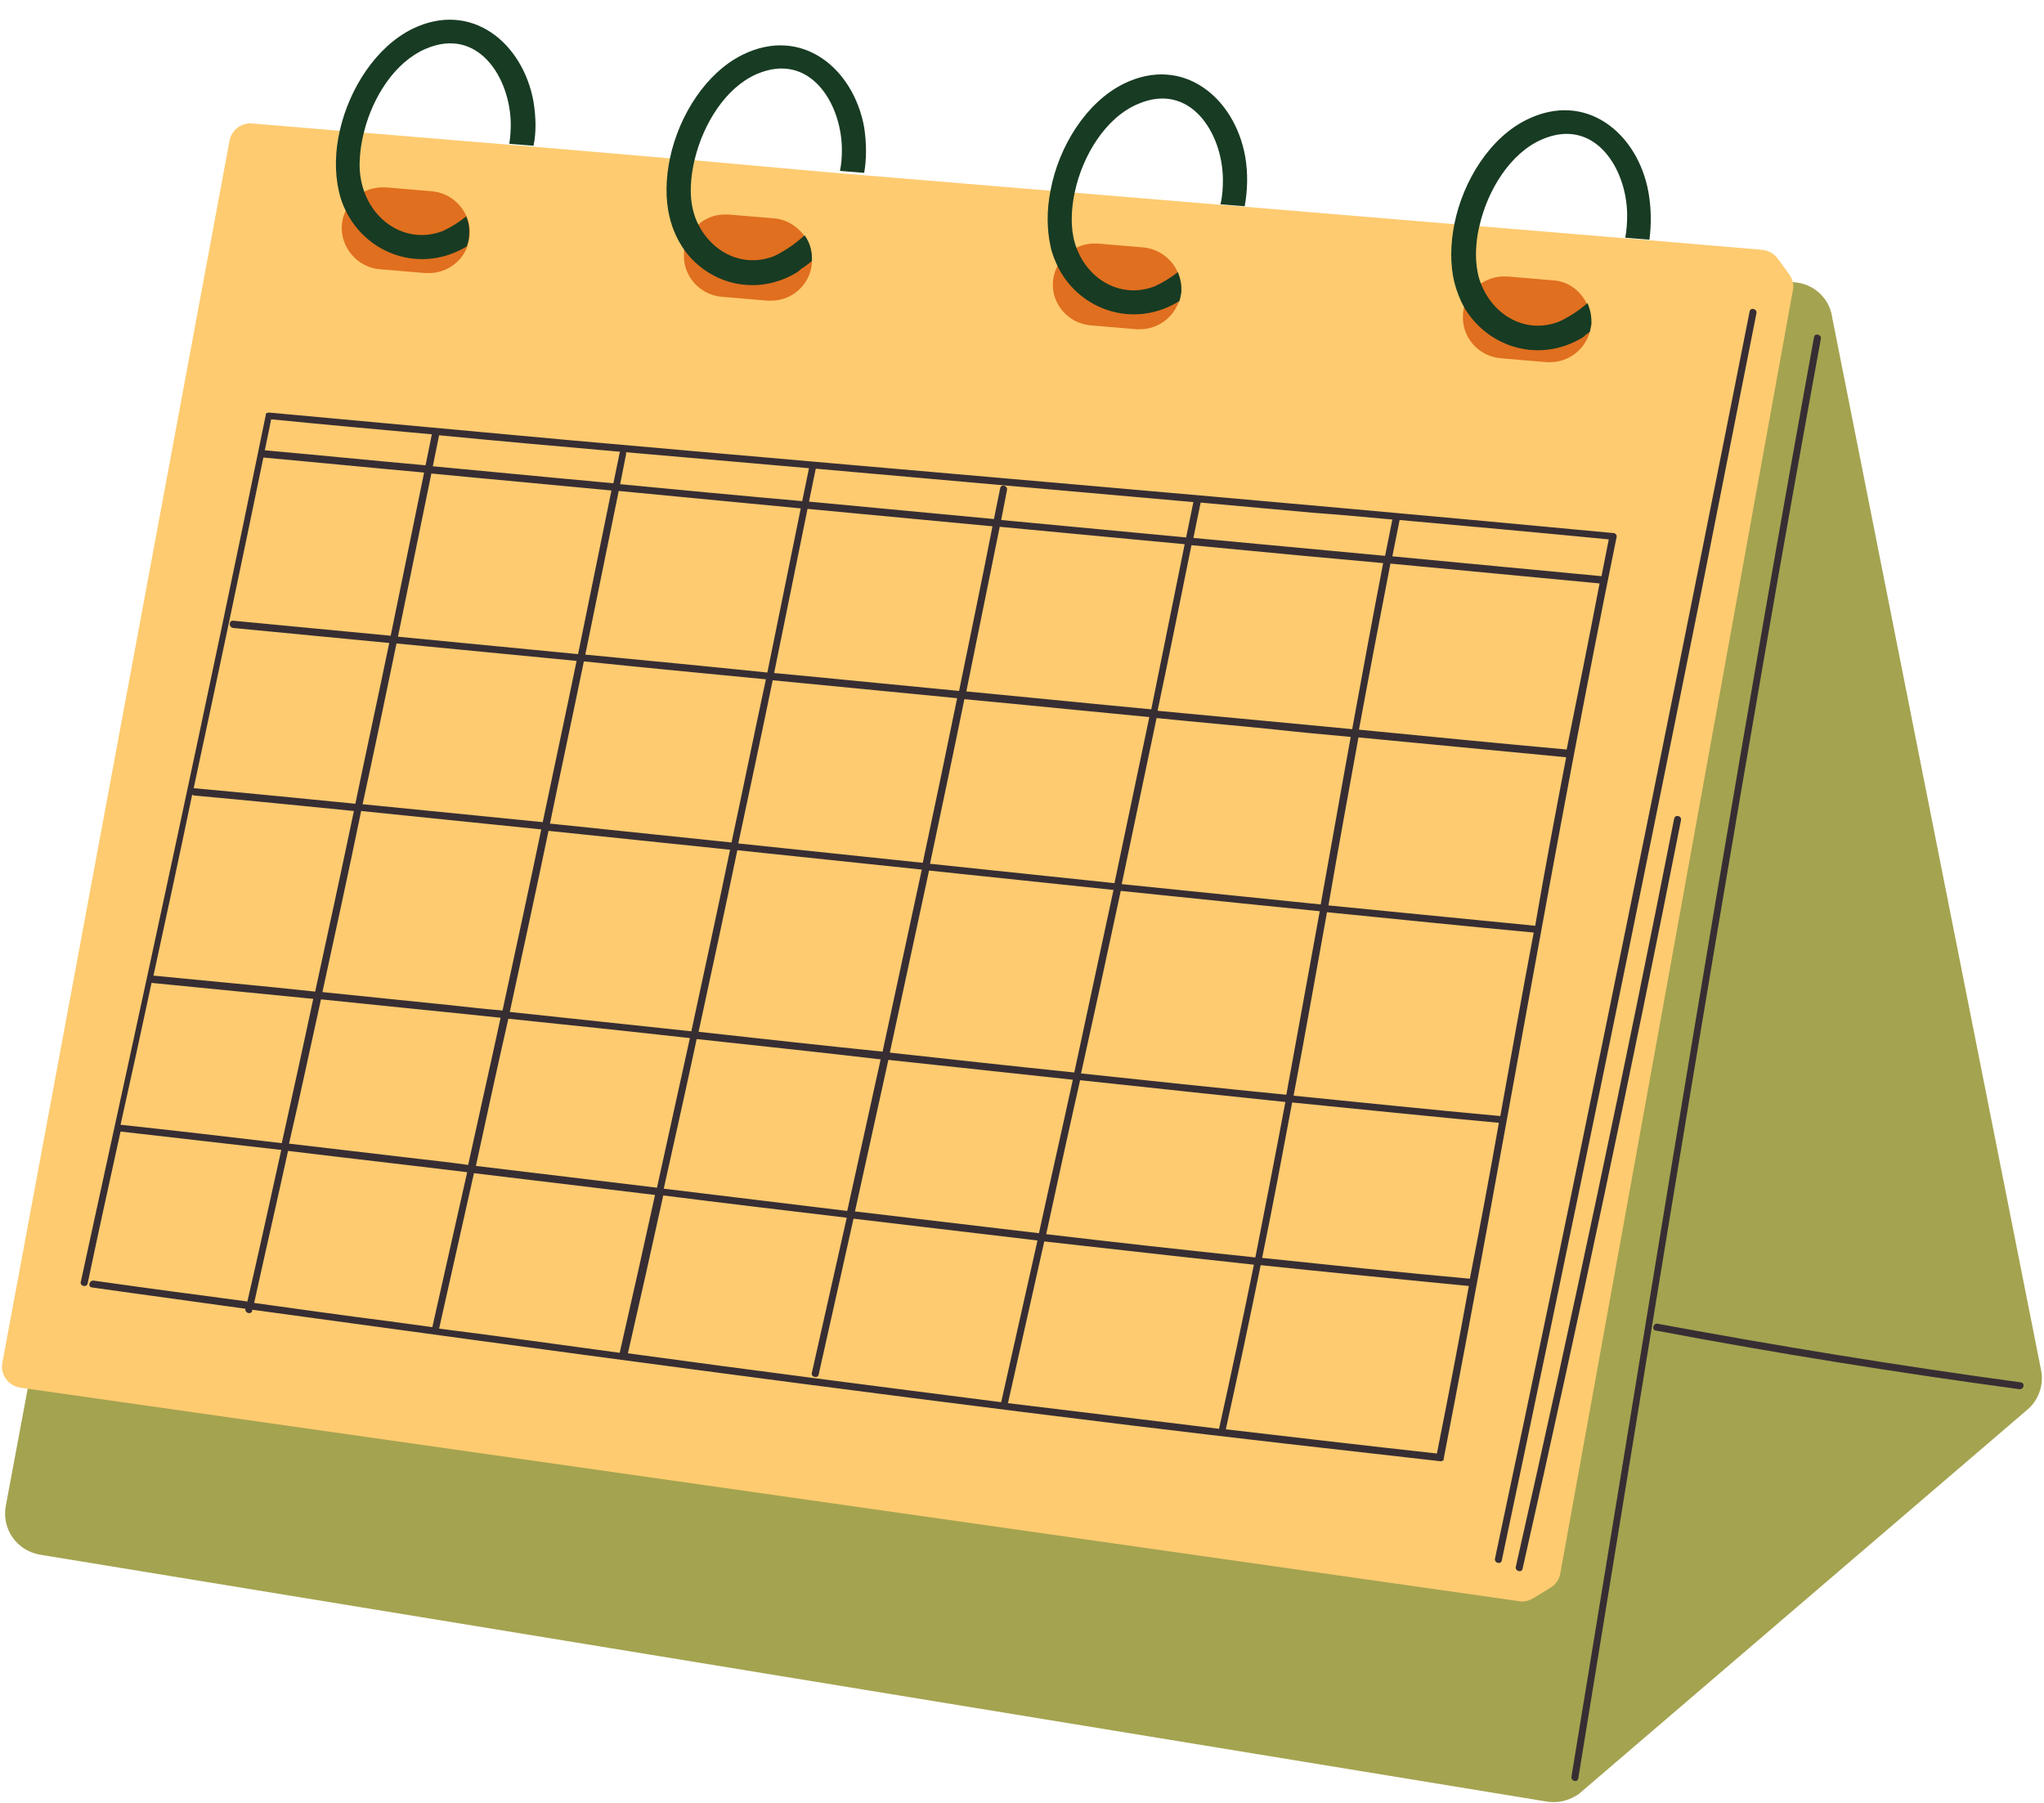 <?xml version="1.0" encoding="UTF-8" standalone="no"?><svg xmlns="http://www.w3.org/2000/svg" xmlns:xlink="http://www.w3.org/1999/xlink" fill="#000000" height="372.4" preserveAspectRatio="xMidYMid meet" version="1" viewBox="-0.4 -4.1 422.2 372.4" width="422.2" zoomAndPan="magnify"><g id="change1_1"><path d="M418.3,287.1L326.2,366c-0.3,0.3-0.7,0.6-1.1,0.8c-1.8,1.1-3.9,1.5-5.9,1.2l-311.3-51 c-4.8-0.8-8-5.3-7.1-10.1L51.6,35.2c0.8-4.4,4.8-7.4,9.2-7l309.5,26c3.8,0.3,7,3.1,7.7,6.9l0,0.1l43.2,217.7 C421.8,281.9,420.7,285.1,418.3,287.1z" fill="#a4a350"/></g><g id="change2_1"><path d="M369.2,52.6l-2.4-3.3c-0.8-1-1.9-1.7-3.2-1.8l-23.5-2l-5-0.4L305,42.6l-5-0.4l-43.3-3.6l-5-0.4l-30.1-2.5 l-5-0.4l-38.5-3.2l-5-0.4L143,29l-5.1-0.4l-28.1-2.4l-5-0.4l-30.1-2.5l-5.1-0.4l-17.9-1.5c-2.3-0.2-4.3,1.4-4.7,3.6L0.1,277.3 c-0.5,2.5,1.2,4.8,3.7,5.2l309.6,44.1c1,0.2,2-0.1,2.9-0.6l3.6-2.2c1.1-0.7,1.8-1.7,2-3l48-264.8C370.2,54.8,369.9,53.6,369.2,52.6z M96.4,45.7C96.4,45.7,96.4,45.7,96.4,45.7C96.4,45.7,96.4,45.7,96.4,45.7z" fill="#fecb70"/></g><g id="change3_1"><path d="M364,131.7c-13.4,77.1-25.8,154.3-38.4,231.5c-0.2,1-1.6,0.5-1.4-0.4c3.6-22,7.2-43.9,10.8-65.9 c12.6-77.2,25.3-154.4,39.3-231.4c0.2-0.9,1.6-0.5,1.4,0.4C371.7,87.8,367.8,109.7,364,131.7z M417,281.4 c-25.1-3.4-50.1-7.5-75-12.1c-0.9-0.2-1.3,1.3-0.4,1.4c24.9,4.7,49.9,8.7,75,12.1C417.6,283,418,281.6,417,281.4z M361,60.2 c0.2-0.9,1.6-0.5,1.4,0.4c-3.8,19.2-7.6,38.4-11.4,57.6c-13.4,66.7-27.1,133.4-41.2,200c-0.2,0.9-1.6,0.5-1.4-0.4 c4.1-19.2,8.1-38.3,12.1-57.5C334.3,193.7,347.8,126.9,361,60.2L361,60.2z M345.4,165c-10.2,51.7-21.1,103.2-32.7,154.5 c-0.2,0.9,1.2,1.3,1.4,0.4c11.6-51.4,22.5-102.9,32.7-154.5C347.1,164.4,345.6,164,345.4,165L345.4,165z M333.5,106.9 c-12.9,63.2-23.4,126.9-35.7,190.3c0,0,0,0.1,0,0.1c0,0,0,0.1,0,0.1c0,0,0,0.1-0.1,0.1c0,0.1-0.1,0.1-0.2,0.1c0,0,0,0,0,0 c-0.1,0-0.2,0.1-0.2,0.1c0,0,0,0,0,0c0,0-0.1,0-0.1,0c-21.3-2.4-42.6-4.8-63.9-7.4c-60.6-7.4-121.1-15.6-181.6-23.9 c0,0.1,0,0.1,0,0.2c-0.2,0.9-1.6,0.5-1.4-0.4c-10.6-1.5-21.2-2.9-31.7-4.4c-1-0.1-0.5-1.6,0.4-1.4c10.6,1.5,21.1,2.9,31.7,4.3 c2.4-10.4,4.7-20.9,7-31.3c-11.1-1.3-22.1-2.5-33.2-3.8c-2.3,10.5-4.6,20.9-6.8,31.4c-0.2,0.9-1.7,0.5-1.4-0.4 c13-59.6,26-119.3,38.2-179c0,0,0-0.1,0-0.1c0,0,0-0.1,0-0.1c0,0,0-0.1,0.1-0.1c0-0.1,0.1-0.1,0.2-0.1c0,0,0,0,0,0 c0.1,0,0.2-0.1,0.2-0.1c0,0,0,0,0,0c0,0,0.1,0,0.1,0c20.6,1.9,41.3,3.8,62,5.7c71.9,6.4,143.9,12.4,215.8,19.2c0.1,0,0.1,0,0.1,0 c0,0,0,0,0,0c0.1,0,0.2,0.1,0.2,0.1c0,0,0.1,0.1,0.1,0.1c0,0,0,0,0.1,0.1C333.5,106.4,333.6,106.6,333.5,106.9z M331.9,107.3 c-14.4-1.4-28.8-2.7-43.2-4c-0.5,2.5-1,5-1.5,7.5c14.4,1.4,28.8,2.7,43.2,4.1C330.9,112.4,331.4,109.9,331.9,107.3z M330,116.4 c-14.4-1.4-28.8-2.7-43.2-4.1c-2.2,11.4-4.4,22.9-6.5,34.3c14.3,1.4,28.6,2.8,42.9,4.1C325.5,139.3,327.8,127.9,330,116.4z M323.1,152.3c-14.3-1.4-28.6-2.7-42.9-4.1c-2.1,11.5-4.2,23.1-6.2,34.7c14.2,1.4,28.5,2.8,42.7,4.2 C318.7,175.4,320.9,163.8,323.1,152.3z M316.4,188.5c-14.2-1.3-28.5-2.8-42.7-4.2c-2.3,12.6-4.5,25.3-6.9,37.9 c14.2,1.4,28.4,2.9,42.7,4.2C311.8,213.7,314,201.1,316.4,188.5z M309.2,227.8c-14.2-1.3-28.4-2.8-42.7-4.2c-2,10.7-4,21.4-6.2,32.1 c14.3,1.5,28.6,3,42.9,4.3C305.3,249.3,307.3,238.6,309.2,227.8z M206.4,285.5c2.5-11.1,5-22.3,7.5-33.4c-12.7-1.5-25.3-3-38-4.5 c-2.4,10.7-4.8,21.5-7.2,32.2c-0.2,0.9-1.7,0.5-1.4-0.4c2.4-10.7,4.8-21.3,7.2-32c-12.6-1.5-25.3-3-37.9-4.6 c-2.4,10.9-4.8,21.7-7.3,32.6C154.8,278.9,180.6,282.2,206.4,285.5z M127.6,275.3c2.5-10.9,4.9-21.7,7.3-32.6 c-12.5-1.5-24.9-3-37.4-4.5c-2.4,10.7-4.8,21.4-7.2,32.1C102.8,271.9,115.2,273.6,127.6,275.3z M39.6,158.7c0,0,0.1,0,0.1,0 c11.1,1,22.2,2.1,33.3,3.2c2.3-11.1,4.7-22.1,7-33.2c-10.7-1-21.5-2.1-32.2-3.1c-1-0.1-1-1.6,0-1.5c10.8,1,21.7,2.1,32.5,3.1 c2.3-11.2,4.6-22.4,6.9-33.7c-11.1-1-22.1-2.1-33.2-3.1C49.3,113.2,44.5,135.9,39.6,158.7z M54.3,88.9c11.1,1,22.1,2.1,33.2,3.1 c0.4-2.1,0.9-4.3,1.3-6.4c-11.1-1-22.1-2-33.2-3.1C55.2,84.7,54.7,86.8,54.3,88.9z M128.9,89.8c-0.4,2-0.8,4-1.2,6.1 c12.5,1.2,25.1,2.4,37.6,3.5c0.5-2.3,0.9-4.5,1.4-6.8c-12.6-1.1-25.2-2.2-37.8-3.3C128.9,89.4,129,89.6,128.9,89.8z M168.1,92.7 c-0.5,2.3-0.9,4.5-1.4,6.8c12.7,1.2,25.4,2.4,38.2,3.6c0.4-2.1,0.9-4.3,1.3-6.4c0.2-0.9,1.6-0.5,1.4,0.4c-0.4,2.1-0.8,4.1-1.2,6.2 c12.7,1.2,25.5,2.4,38.2,3.6c0.5-2.4,1-4.9,1.5-7.3C220.1,97.3,194.1,95,168.1,92.7z M181.9,213.1c2.7-12.5,5.4-25,8.1-37.6 c-12.7-1.3-25.4-2.7-38.1-4c-2.6,12.5-5.3,25-8,37.5C156.5,210.4,169.2,211.8,181.9,213.1z M143.5,210.5 c-2.2,10.3-4.5,20.6-6.8,30.9c12.6,1.5,25.3,3.1,37.9,4.6c2.3-10.4,4.6-20.9,6.9-31.3C168.9,213.2,156.2,211.9,143.5,210.5z M113.2,166c12.5,1.3,25,2.6,37.5,3.9c2.4-11.2,4.7-22.5,7.1-33.7c-12.5-1.2-25-2.4-37.6-3.7C117.9,143.7,115.5,154.8,113.2,166z M118.7,132.4c-12.4-1.2-24.8-2.4-37.2-3.6c-2.3,11.1-4.6,22.2-7,33.2c9.1,0.9,18.1,1.8,27.2,2.7c3.3,0.3,6.7,0.7,10,1 C114,154.7,116.4,143.6,118.7,132.4z M159.2,136.4c-2.3,11.2-4.7,22.5-7.1,33.7c12.7,1.3,25.4,2.7,38.1,4c2.4-11.3,4.8-22.7,7.1-34 C184.7,138.9,171.9,137.6,159.2,136.4z M197.7,138.6c2.3-11.3,4.7-22.7,6.9-34c-12.7-1.2-25.4-2.4-38.2-3.6 c-2.3,11.3-4.6,22.6-6.9,33.9C172.3,136.1,185,137.4,197.7,138.6z M191.7,174.3c12.7,1.3,25.4,2.7,38.1,4 c2.4-11.4,4.8-22.9,7.2-34.3c-12.7-1.2-25.4-2.5-38.2-3.7C196.5,151.6,194.1,162.9,191.7,174.3z M112.9,167.5 c-2.6,12.5-5.3,24.9-8,37.4c12.5,1.3,25,2.7,37.5,4c2.7-12.5,5.4-25,8-37.5C137.9,170.1,125.4,168.8,112.9,167.5z M183.4,213.3 c12.7,1.4,25.4,2.8,38.1,4.1c2.7-12.5,5.4-25.1,8.1-37.7c-12.7-1.3-25.4-2.7-38.1-4C188.8,188.3,186.1,200.8,183.4,213.3z M222.9,217.6c14.1,1.5,28.2,3,42.4,4.4c2.3-12.6,4.6-25.2,6.9-37.9c-5.6-0.6-11.2-1.1-16.8-1.7c-8.1-0.8-16.2-1.7-24.3-2.5 C228.4,192.5,225.7,205,222.9,217.6z M272.4,182.7c2.1-11.6,4.1-23.1,6.2-34.6c-5.4-0.5-10.9-1-16.3-1.6c-7.9-0.8-15.9-1.5-23.8-2.3 c-2.4,11.4-4.8,22.9-7.2,34.3C245,179.9,258.7,181.3,272.4,182.7z M278.9,146.5c2.1-11.5,4.2-22.9,6.4-34.3 c-5.5-0.5-10.9-1-16.4-1.5c-7.7-0.7-15.5-1.5-23.2-2.2c-2.3,11.4-4.6,22.8-7,34.2C252.2,144,265.6,145.2,278.9,146.5z M244.3,108.3 c-12.7-1.2-25.5-2.4-38.2-3.6c-2.3,11.3-4.6,22.7-6.9,34c12.7,1.2,25.4,2.5,38.2,3.7C239.7,131.1,242,119.7,244.3,108.3z M127.4,97.3c-2.3,11.3-4.6,22.5-6.9,33.8c12.5,1.2,25,2.4,37.6,3.7c2.3-11.3,4.6-22.6,6.9-33.9C152.4,99.7,139.9,98.5,127.4,97.3z M125.9,97.2c-12.4-1.2-24.8-2.3-37.2-3.5c-2.3,11.2-4.6,22.5-6.9,33.7c9.3,0.9,18.6,1.8,27.9,2.7c3.1,0.3,6.2,0.6,9.3,0.9 C121.3,119.7,123.6,108.4,125.9,97.2z M31.3,197.4c11.1,1.1,22.3,2.1,33.4,3.3c2.7-12.4,5.4-24.9,8-37.3c-11-1.1-22-2.2-33-3.2 c-0.2,0-0.3-0.1-0.4-0.2C36.7,172.5,34,185,31.3,197.4z M66.2,200.8c8.8,0.9,17.6,1.8,26.4,2.7c3.6,0.4,7.2,0.8,10.8,1.1 c2.7-12.5,5.4-24.9,8-37.4c-12.4-1.3-24.8-2.5-37.2-3.8C71.6,176,68.9,188.4,66.2,200.8z M65.9,202.3c-2.2,9.9-4.3,19.9-6.6,29.8 c8.8,1,17.6,2.1,26.4,3.1c3.5,0.4,7.1,0.8,10.6,1.3c2.2-10.1,4.5-20.2,6.7-30.4C90.7,204.8,78.3,203.6,65.9,202.3z M97.9,236.7 c12.5,1.5,24.9,3,37.4,4.5c2.3-10.3,4.5-20.6,6.8-30.9c-12.5-1.4-25-2.7-37.5-4C102.3,216.4,100.1,226.6,97.9,236.7z M214.2,250.6 c2.3-10.6,4.7-21.1,7-31.7c-12.7-1.4-25.4-2.7-38.1-4.1c-2.3,10.5-4.6,20.9-6.9,31.3C188.8,247.6,201.5,249.1,214.2,250.6z M215.7,250.8c14.4,1.7,28.8,3.3,43.2,4.8c2.1-10.7,4.2-21.4,6.2-32.1c-5.7-0.6-11.4-1.2-17.1-1.8c-8.4-0.9-16.8-1.8-25.3-2.7 C220.3,229.6,218,240.2,215.7,250.8z M270.8,101.8c-7.7-0.7-15.5-1.4-23.2-2.1c-0.5,2.4-1,4.9-1.5,7.3c13.2,1.2,26.4,2.5,39.6,3.7 c0.5-2.5,1-5,1.5-7.5C281.7,102.7,276.3,102.2,270.8,101.8z M90.3,85.8c-0.4,2.1-0.9,4.3-1.3,6.4c8.8,0.8,17.6,1.7,26.4,2.5 c3.6,0.3,7.2,0.7,10.9,1c0.4-2.1,0.9-4.2,1.3-6.3c0-0.1,0.1-0.2,0.1-0.2C115.1,88.1,102.7,87,90.3,85.8z M57.8,232 c2.2-9.9,4.4-19.9,6.5-29.8c-11.1-1.1-22.3-2.2-33.4-3.3c-2.1,9.8-4.2,19.5-6.4,29.3C35.7,229.4,46.8,230.7,57.8,232z M80.1,268.8 c2.9,0.4,5.8,0.8,8.8,1.2c2.4-10.7,4.8-21.4,7.2-32c-12.3-1.5-24.7-2.9-37-4.4c-2.3,10.5-4.7,20.9-7,31.4 C61.4,266.3,70.7,267.6,80.1,268.8z M251.4,291c2.5-11.3,4.9-22.6,7.2-33.9c-5.5-0.6-11-1.2-16.5-1.8c-8.9-1-17.8-2-26.8-3 c-2.5,11.1-5,22.3-7.5,33.4C222.4,287.5,236.9,289.2,251.4,291z M303,261.5c-14.3-1.4-28.7-2.8-43-4.3c-2.3,11.3-4.7,22.6-7.2,33.9 c14.5,1.7,29.1,3.4,43.6,5C298.7,284.6,300.9,273.1,303,261.5z" fill="#372e33"/></g><g id="change4_1"><path d="M96.6,44.5c-0.1,0.8-0.3,1.6-0.5,2.4c-1.2,3.2-4.4,5.4-7.9,5.4c-0.2,0-0.4,0-0.7,0L78,51.5 c-4.6-0.4-8.1-4.5-7.8-9.1c0.1-1,0.3-2,0.8-2.9c0.8-1.7,2.2-3.1,3.8-4c1.2-0.6,2.5-0.9,3.8-0.9c0.2,0,0.4,0,0.7,0l9.5,0.8 c3.3,0.3,6,2.4,7.2,5.3C96.5,41.8,96.7,43.1,96.6,44.5z M165.8,44.7c-1.4-2-3.7-3.5-6.3-3.7l-9.5-0.8c-0.2,0-0.5,0-0.7,0 c-2.1,0-4.1,0.8-5.6,2.2c-1.5,1.3-2.5,3.2-2.8,5.3c0,0.1,0,0.2,0,0.4c-0.4,4.6,3.1,8.7,7.8,9.1l9.5,0.8c0.2,0,0.5,0,0.7,0 c4.4,0,8.1-3.4,8.4-7.8c0-0.1,0-0.1,0-0.2C167.4,48,166.9,46.2,165.8,44.7z M242.8,52c-1.2-2.7-3.9-4.7-7-5l-9.5-0.8 c-0.2,0-0.5,0-0.7,0c-1.3,0-2.6,0.3-3.7,0.9c-1.7,0.8-3,2.2-3.9,3.8c-0.5,0.9-0.8,2-0.9,3.1c-0.4,4.6,3.1,8.7,7.8,9.1l9.5,0.8 c0.2,0,0.5,0,0.7,0c3.7,0,7-2.5,8.1-6c0.2-0.6,0.3-1.2,0.4-1.8C243.7,54.7,243.4,53.3,242.8,52z M327.3,58.5 c-1.3-2.6-3.8-4.5-6.9-4.7l-9.5-0.8c-0.2,0-0.5,0-0.7,0c-1.8,0-3.5,0.6-4.9,1.6c-1.6,1.1-2.8,2.8-3.3,4.8c-0.1,0.4-0.2,0.9-0.2,1.4 c-0.4,4.6,3.1,8.7,7.8,9.1l9.5,0.8c0.2,0,0.5,0,0.7,0c3.8,0,7.2-2.6,8.2-6.3c0.1-0.5,0.2-1,0.3-1.5 C328.2,61.3,327.9,59.8,327.3,58.5z" fill="#e06f1f"/></g><g id="change5_1"><path d="M109.8,16.9c-2.2-12.2-12.9-21-25.1-15c-7.4,3.7-12.9,12.2-14.9,20.9c-1,4.3-1.1,8.7-0.2,12.6 c0.3,1.4,0.8,2.8,1.4,4c4.5,9.2,15.7,13,25,7.4c0.3-0.8,0.5-1.5,0.5-2.4c0.1-1.4-0.1-2.6-0.6-3.8c-1.5,1.2-3.1,2.2-4.8,3 c0,0,0,0,0,0c-7,2.7-13.9-1.4-16.3-8.2c-0.5-1.4-0.8-2.9-0.9-4.5c-0.1-2.4,0.2-5.1,0.9-7.8c1.8-7.2,6.4-14.4,12.7-17.1 c10.8-4.7,17.5,5.9,17.6,15.5c0,1.4-0.1,2.8-0.3,4.1l5,0.4C110.4,23.2,110.3,20.1,109.8,16.9z M178.1,22.2 c-2.2-12.2-12.9-21-25.1-15c-7.5,3.7-13.1,12.4-15,21.3c-0.9,4.2-1,8.5-0.1,12.2c0.6,2.6,1.7,4.9,3.1,6.9c5.2,7.1,15,9.6,23.3,4.5 c0.3-0.2,0.5-0.4,0.7-0.6c0.8-0.5,1.6-1.1,2.3-1.7c0.1-1.9-0.4-3.8-1.5-5.3c-1.9,1.7-4,3.2-6.3,4.3c0,0,0,0,0,0 c-6.5,2.5-12.8-0.8-15.7-6.6c-0.9-1.8-1.4-3.9-1.5-6.1c-0.1-2.3,0.2-4.8,0.8-7.3c1.8-7.4,6.4-14.8,12.8-17.6 c10.9-4.7,17.5,5.9,17.6,15.5c0,1.6-0.1,3.1-0.4,4.5l5,0.4C178.6,28.8,178.6,25.5,178.1,22.2z M256.8,28.2 c-2.2-12.2-12.9-21-25.1-15c-7.7,3.8-13.4,12.9-15.1,22c-0.8,4-0.8,8,0,11.6c0.3,1.5,0.9,2.9,1.5,4.2c4.5,9,15.7,12.8,24.9,7.2 c0.1,0,0.1-0.1,0.2-0.1c0.2-0.6,0.3-1.2,0.4-1.8c0.1-1.5-0.2-2.9-0.7-4.2c-1.4,1.1-3,2.1-4.7,2.9h0c-6.9,2.7-13.7-1.2-16.2-7.8 c-0.6-1.5-0.9-3.1-1-4.9c-0.1-2.1,0.1-4.4,0.6-6.7c1.6-7.6,6.4-15.4,13-18.2c10.8-4.7,17.5,5.9,17.6,15.5c0,1.8-0.1,3.5-0.5,5.2 l5,0.4C257.3,35.2,257.4,31.7,256.8,28.2z M340.1,35.6c-2.2-12.2-12.9-21-25.1-15c-7.6,3.7-13.2,12.6-15,21.6c-0.8,4.1-0.9,8.3,0,12 c0.5,1.9,1.2,3.7,2.1,5.3c4.9,8.2,15.5,11.5,24.4,6.1c0.3-0.2,0.5-0.4,0.7-0.6c0.3-0.2,0.6-0.4,0.8-0.6c0.1-0.5,0.2-1,0.3-1.5 c0.1-1.6-0.2-3-0.8-4.4c-1.7,1.5-3.7,2.8-5.8,3.8h0c-6.9,2.7-13.6-1.2-16.2-7.8c-0.6-1.5-0.9-3.2-1-4.9c-0.1-2.2,0.1-4.7,0.7-7.1 c1.7-7.4,6.4-15,12.9-17.8c10.8-4.7,17.5,5.9,17.6,15.5c0,1.7-0.1,3.3-0.4,4.8l5,0.4C340.7,42.3,340.7,39,340.1,35.6z" fill="#183b23"/></g></svg>
